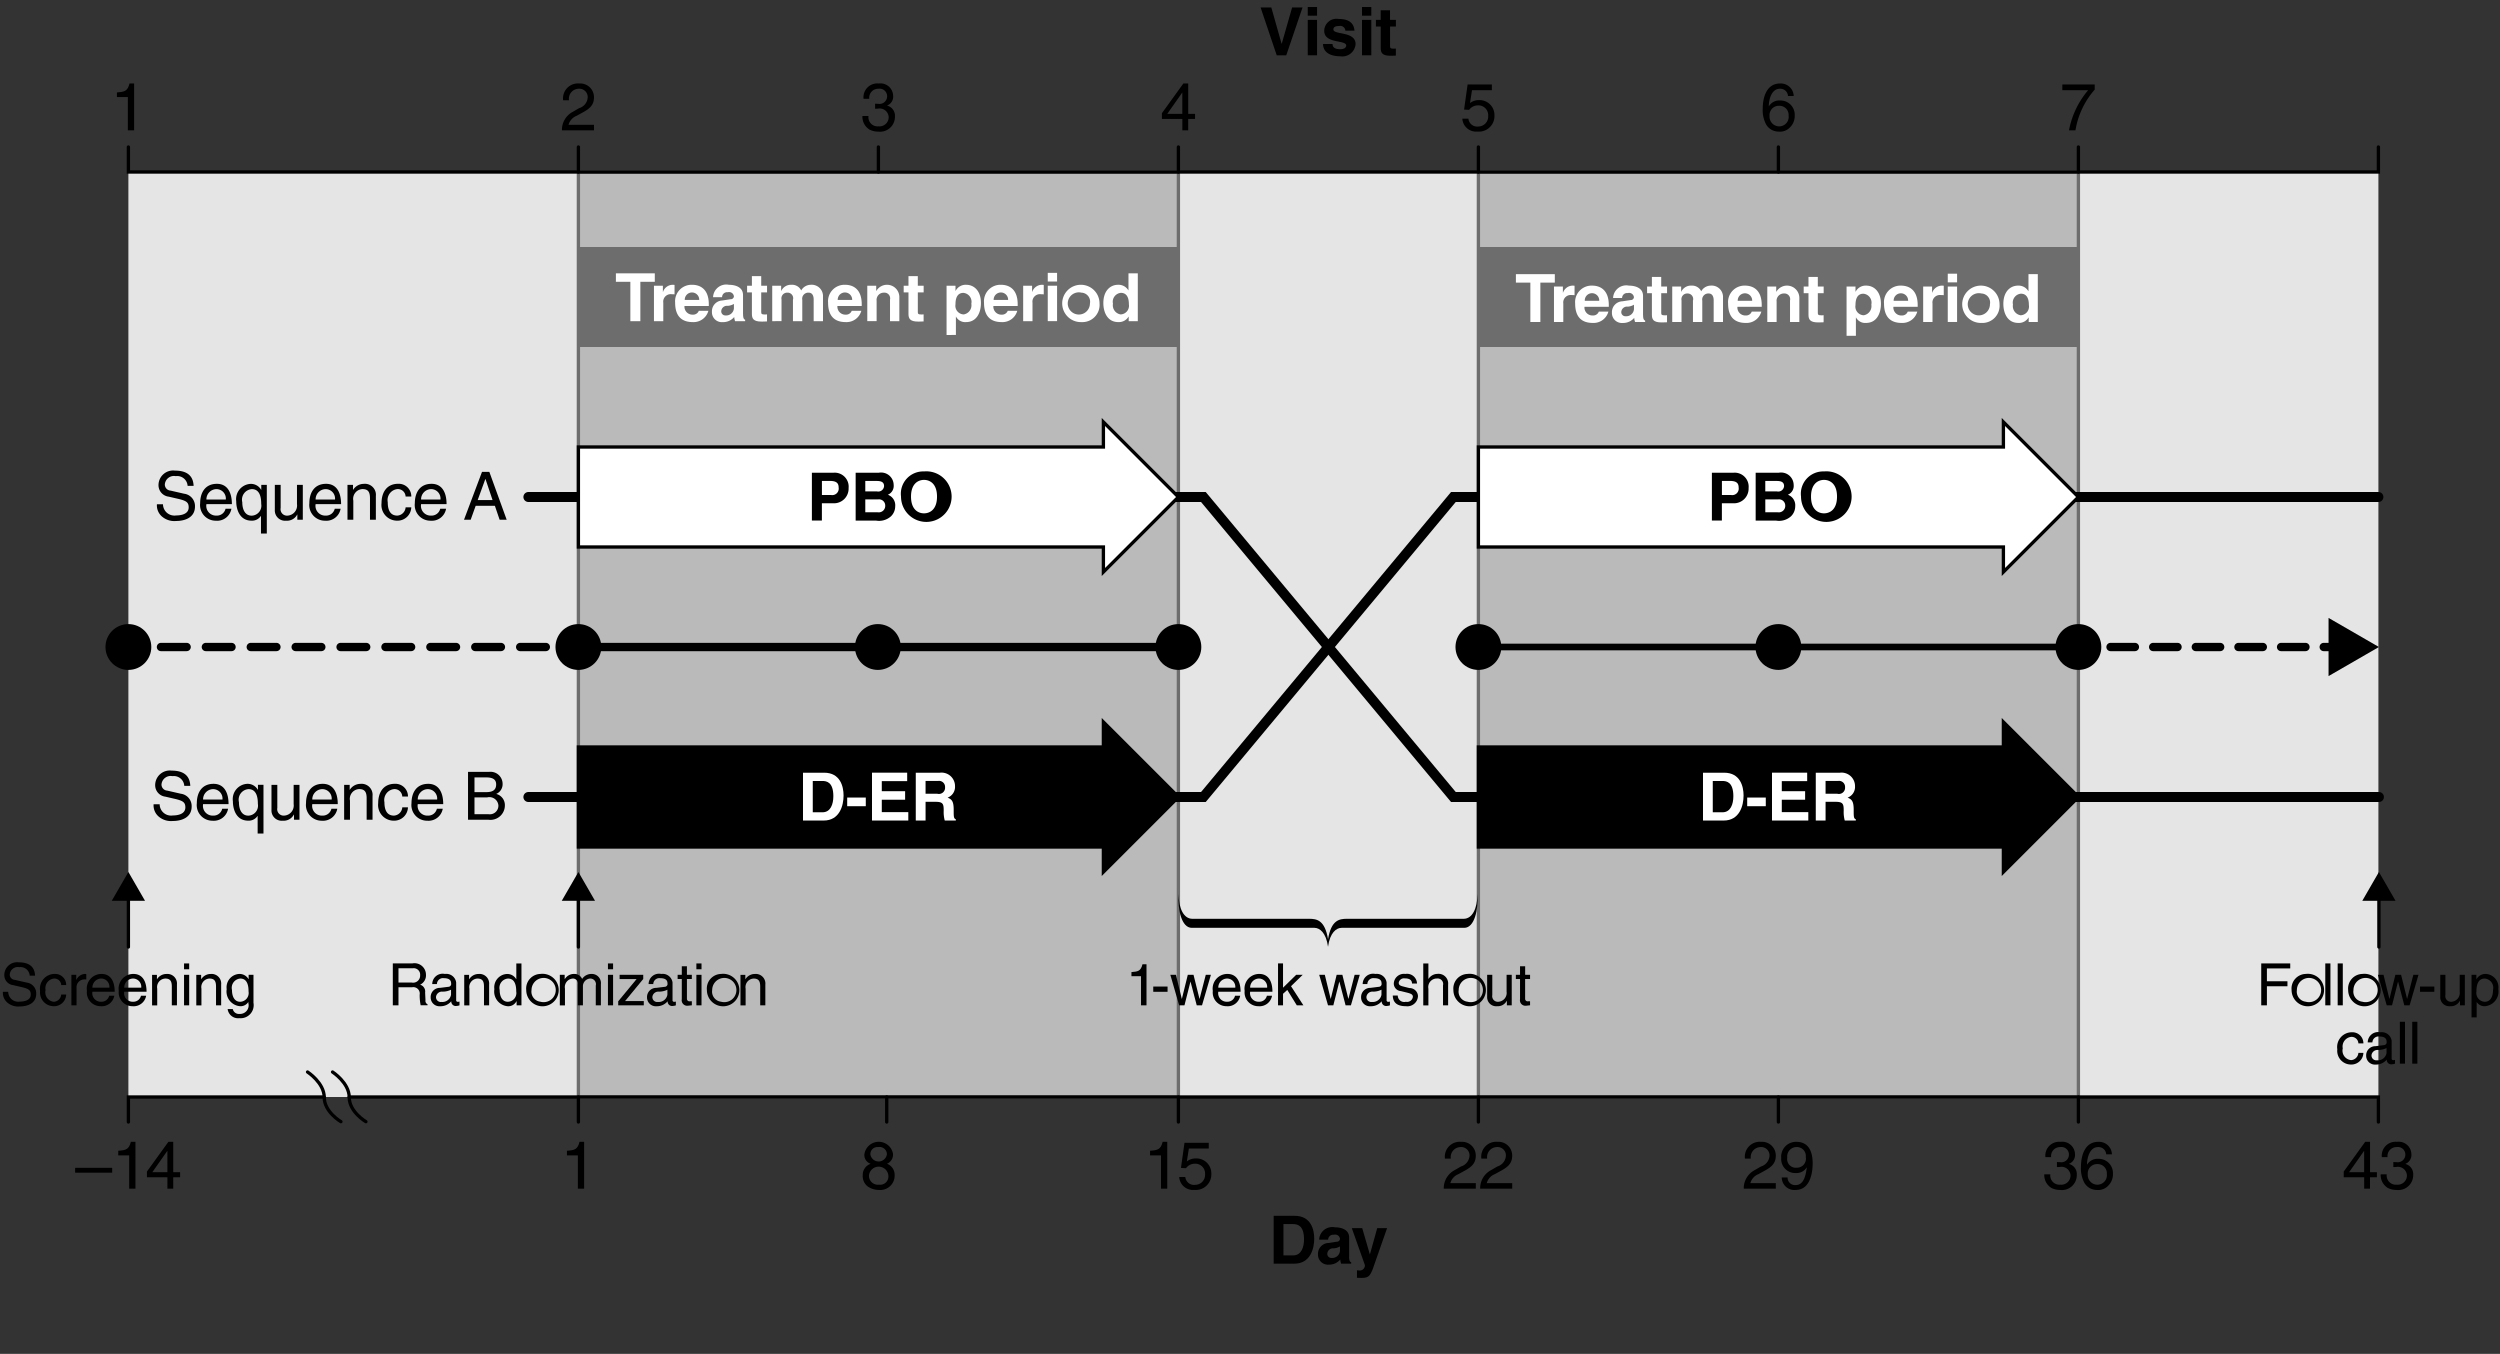 <svg id="Layer_1" data-name="Layer 1" xmlns="http://www.w3.org/2000/svg" viewBox="0 0 299.999 162.464">
  <rect x="0" y="0" width="299.999" height="162.464" fill="#333333" stroke="none"/>
  <defs>
    <style>
      .cls-1 {
        fill: #e5e5e5;
      }

      .cls-2 {
        fill: #bababa;
        stroke: #6d6d6d;
      }

      .cls-2, .cls-4, .cls-7, .cls-8 {
        stroke-width: 0.4px;
      }

      .cls-10, .cls-11, .cls-12, .cls-3, .cls-4, .cls-9 {
        fill: none;
      }

      .cls-10, .cls-11, .cls-12, .cls-13, .cls-3, .cls-4, .cls-7, .cls-8, .cls-9 {
        stroke: #000;
        stroke-miterlimit: 10;
      }

      .cls-10, .cls-11, .cls-12, .cls-3, .cls-4, .cls-7, .cls-8, .cls-9 {
        stroke-linecap: round;
      }

      .cls-3 {
        stroke-width: 1.2px;
      }

      .cls-5 {
        fill: #6d6d6d;
      }

      .cls-6, .cls-7 {
        fill: #fff;
      }

      .cls-10 {
        stroke-dasharray: 3.079 2.309;
      }

      .cls-11 {
        stroke-dasharray: 2.924 2.193;
      }

      .cls-12 {
        stroke-width: 0.8px;
      }
    </style>
  </defs>
  <title>ACO-S 6889 Figure-01</title>
  <rect class="cls-1" x="15.407" y="20.64" width="270" height="111"/>
  <rect class="cls-2" x="69.407" y="20.64" width="72" height="111"/>
  <rect class="cls-2" x="177.407" y="20.64" width="72" height="111"/>
  <polyline class="cls-3" points="63.407 59.64 144.407 59.64 174.407 95.64 285.469 95.64"/>
  <polyline class="cls-3" points="63.407 95.64 144.407 95.64 174.407 59.64 285.407 59.64"/>
  <polyline class="cls-4" points="15.407 17.64 15.407 20.64 285.407 20.64 285.407 17.64"/>
  <line class="cls-4" x1="69.407" y1="17.64" x2="69.407" y2="20.64"/>
  <line class="cls-4" x1="105.407" y1="17.64" x2="105.407" y2="20.64"/>
  <line class="cls-4" x1="141.407" y1="17.64" x2="141.407" y2="20.64"/>
  <line class="cls-4" x1="177.407" y1="17.64" x2="177.407" y2="20.64"/>
  <line class="cls-4" x1="213.407" y1="17.64" x2="213.407" y2="20.64"/>
  <g>
    <path d="M175.646,24.134h1.248l-1.951,5.741H173.8l-1.935-5.741h1.287l1.231,4.35H174.4Z" transform="translate(-20.593 -23.235)"/>
    <path d="M178.64,25.118h-1.119v-1.04h1.119v1.04Zm0,0.5v4.253h-1.119V25.622h1.119Z" transform="translate(-20.593 -23.235)"/>
    <path d="M182.039,26.917a0.616,0.616,0,0,0-.752-0.56c-0.607,0-.687.232-0.687,0.416,0,0.671,2.662.184,2.662,1.751a1.6,1.6,0,0,1-1.862,1.463c-0.968,0-2.016-.336-2.047-1.471H180.5c0,0.36.224,0.624,0.927,0.624,0.576,0,.712-0.28.712-0.439,0-.712-2.639-0.176-2.639-1.767a1.464,1.464,0,0,1,1.719-1.423c0.832,0,1.823.208,1.911,1.407h-1.095Z" transform="translate(-20.593 -23.235)"/>
    <path d="M185.151,25.118h-1.119v-1.04h1.119v1.04Zm0,0.5v4.253h-1.119V25.622h1.119Z" transform="translate(-20.593 -23.235)"/>
    <path d="M187.4,25.622h0.7v0.8h-0.7v2.311c0,0.248.008,0.344,0.464,0.344,0.071,0,.151-0.008.231-0.016v0.847c-0.176.008-.352,0.016-0.527,0.016h-0.145c-0.968,0-1.144-.368-1.144-0.919V26.421H185.7v-0.8h0.575V24.47h1.12v1.151Z" transform="translate(-20.593 -23.235)"/>
    <path d="M36.687,38.875H35.935v-3.99H34.624v-0.56c0.912-.064,1.287-0.152,1.511-1.072h0.552v5.621Z" transform="translate(-20.593 -23.235)"/>
    <path d="M88.168,35.269a1.793,1.793,0,0,1,1.943-2.015,1.646,1.646,0,0,1,1.759,1.679c0,1.007-.664,1.431-1.5,1.879l-0.584.32a1.615,1.615,0,0,0-.967,1.08H91.87v0.664H88.024a2.451,2.451,0,0,1,1.319-2.231l0.744-.432A1.433,1.433,0,0,0,91.119,34.9a1.006,1.006,0,0,0-1.111-1.016,1.2,1.2,0,0,0-1.136,1.383h-0.7Z" transform="translate(-20.593 -23.235)"/>
    <path d="M125.607,35.677c0.12,0.008.248,0.016,0.368,0.016a0.915,0.915,0,0,0,1.072-.919,0.9,0.9,0,0,0-1.04-.888,1.072,1.072,0,0,0-1.1,1.208h-0.687a1.655,1.655,0,0,1,1.815-1.839,1.525,1.525,0,0,1,1.735,1.479,1.132,1.132,0,0,1-.72,1.159v0.016a1.254,1.254,0,0,1,.936,1.311,1.788,1.788,0,0,1-2.023,1.807,2.214,2.214,0,0,1-1.04-.248,1.813,1.813,0,0,1-.839-1.623h0.728a1.094,1.094,0,0,0,1.2,1.239,1.107,1.107,0,0,0,1.223-1.087,1.083,1.083,0,0,0-1.311-1.032c-0.1,0-.216.008-0.32,0.008V35.677Z" transform="translate(-20.593 -23.235)"/>
    <path d="M163.175,37.508v1.367h-0.7V37.508h-2.454V36.82l2.574-3.566h0.584V36.9H164v0.608h-0.823Zm-2.511-.608h1.807V34.35h-0.016Z" transform="translate(-20.593 -23.235)"/>
    <path d="M196.992,35.6a1.717,1.717,0,0,1,1.087-.352,1.784,1.784,0,0,1,1.847,1.8,1.868,1.868,0,0,1-2.038,1.975,1.653,1.653,0,0,1-1.815-1.551H196.8a1.055,1.055,0,0,0,1.191.944,1.2,1.2,0,0,0,1.184-1.288,1.174,1.174,0,0,0-1.247-1.247,1.3,1.3,0,0,0-1.04.536l-0.607-.032,0.424-3.014h2.91v0.688h-2.383Z" transform="translate(-20.593 -23.235)"/>
    <path d="M235.15,34.75a0.916,0.916,0,0,0-.967-0.864c-1.1,0-1.336,1.487-1.336,2.079l0.017,0.016a1.446,1.446,0,0,1,1.335-.687,1.708,1.708,0,0,1,1.759,1.783,1.9,1.9,0,0,1-.535,1.407,1.652,1.652,0,0,1-1.424.543,1.729,1.729,0,0,1-1.447-.815,3.631,3.631,0,0,1-.432-1.951c0-1.231.4-3.006,2.079-3.006a1.549,1.549,0,0,1,1.639,1.5H235.15ZM234.127,38.4a1.14,1.14,0,0,0,1.1-1.287,1.1,1.1,0,0,0-1.136-1.183,1.114,1.114,0,0,0-1.151,1.223A1.163,1.163,0,0,0,234.127,38.4Z" transform="translate(-20.593 -23.235)"/>
    <path d="M268.072,33.374h3.886V33.99a9.774,9.774,0,0,0-2.311,4.885h-0.775a10.415,10.415,0,0,1,2.294-4.813h-3.094V33.374Z" transform="translate(-20.593 -23.235)"/>
  </g>
  <polyline class="cls-4" points="41.907 131.64 285.407 131.64 285.407 134.64"/>
  <polyline class="cls-4" points="15.407 134.64 15.407 131.64 38.907 131.64"/>
  <g>
    <path d="M34.053,163.956H29.608v-0.583h4.445v0.583Z" transform="translate(-20.593 -23.235)"/>
    <path d="M36.847,165.875H36.095v-3.99H34.784v-0.56c0.912-.064,1.287-0.152,1.511-1.072h0.552v5.621Z" transform="translate(-20.593 -23.235)"/>
    <path d="M41.382,164.508v1.367h-0.7v-1.367H38.224V163.82l2.575-3.566h0.583V163.9h0.824v0.608H41.382Zm-2.51-.608h1.807v-2.55H40.663Z" transform="translate(-20.593 -23.235)"/>
    <path d="M90.688,165.875H89.936v-3.99H88.625v-0.56c0.912-.064,1.287-0.152,1.511-1.072h0.552v5.621Z" transform="translate(-20.593 -23.235)"/>
    <path d="M127.031,162.885a1.419,1.419,0,0,1,.919,1.367,1.725,1.725,0,0,1-1.9,1.775,2.307,2.307,0,0,1-1.352-.432,1.574,1.574,0,0,1-.576-1.335,1.386,1.386,0,0,1,.952-1.367,1.114,1.114,0,0,1-.76-1.1,1.737,1.737,0,0,1,3.438-.1A1.183,1.183,0,0,1,127.031,162.885Zm-2.159,1.391a1.069,1.069,0,0,0,1.2,1.119,0.987,0.987,0,0,0,1.127-1.063A1.168,1.168,0,0,0,124.872,164.276Zm2.151-2.551a0.884,0.884,0,0,0-1.047-.839,0.839,0.839,0,0,0-.936.879A1,1,0,0,0,127.022,161.725Z" transform="translate(-20.593 -23.235)"/>
    <path d="M160.663,165.875h-0.751v-3.99H158.6v-0.56c0.911-.064,1.287-0.152,1.511-1.072h0.552v5.621Z" transform="translate(-20.593 -23.235)"/>
    <path d="M163.017,162.6a1.717,1.717,0,0,1,1.087-.352,1.784,1.784,0,0,1,1.847,1.8,1.868,1.868,0,0,1-2.038,1.975,1.653,1.653,0,0,1-1.815-1.551h0.728a1.055,1.055,0,0,0,1.191.944,1.2,1.2,0,0,0,1.184-1.288,1.174,1.174,0,0,0-1.248-1.247,1.3,1.3,0,0,0-1.039.536l-0.607-.032,0.424-3.014h2.91v0.688h-2.383Z" transform="translate(-20.593 -23.235)"/>
    <path d="M193.984,162.269a1.793,1.793,0,0,1,1.943-2.015,1.645,1.645,0,0,1,1.759,1.679c0,1.007-.663,1.431-1.5,1.879l-0.584.32a1.618,1.618,0,0,0-.968,1.08h3.055v0.664h-3.846a2.451,2.451,0,0,1,1.319-2.231l0.743-.432a1.433,1.433,0,0,0,1.031-1.311,1,1,0,0,0-1.111-1.016,1.2,1.2,0,0,0-1.135,1.383h-0.7Z" transform="translate(-20.593 -23.235)"/>
    <path d="M198.353,162.269a1.793,1.793,0,0,1,1.943-2.015,1.645,1.645,0,0,1,1.759,1.679c0,1.007-.664,1.431-1.5,1.879l-0.584.32a1.618,1.618,0,0,0-.968,1.08h3.055v0.664h-3.846a2.451,2.451,0,0,1,1.319-2.231l0.743-.432A1.433,1.433,0,0,0,201.3,161.9a1,1,0,0,0-1.111-1.016,1.2,1.2,0,0,0-1.135,1.383h-0.7Z" transform="translate(-20.593 -23.235)"/>
    <path d="M229.985,162.269a1.793,1.793,0,0,1,1.943-2.015,1.645,1.645,0,0,1,1.759,1.679c0,1.007-.664,1.431-1.5,1.879l-0.584.32a1.618,1.618,0,0,0-.968,1.08h3.055v0.664h-3.846a2.451,2.451,0,0,1,1.319-2.231l0.743-.432a1.433,1.433,0,0,0,1.031-1.311,1,1,0,0,0-1.111-1.016,1.2,1.2,0,0,0-1.135,1.383h-0.7Z" transform="translate(-20.593 -23.235)"/>
    <path d="M234.338,162.181a1.781,1.781,0,0,1,1.807-1.927c1.791,0,1.967,1.7,1.967,2.607,0,0.6-.1,3.166-2.038,3.166a1.513,1.513,0,0,1-1.672-1.5h0.7a0.894,0.894,0,0,0,.951.919c0.768,0,1.176-.648,1.352-2.1l-0.016-.016A1.43,1.43,0,0,1,236.1,164,1.687,1.687,0,0,1,234.338,162.181Zm2.95-.1a1.078,1.078,0,0,0-1.136-1.2,1.12,1.12,0,0,0-1.087,1.263,1.037,1.037,0,0,0,1.144,1.215A1.077,1.077,0,0,0,237.288,162.085Z" transform="translate(-20.593 -23.235)"/>
    <path d="M267.425,162.677c0.12,0.008.248,0.016,0.368,0.016a0.915,0.915,0,0,0,1.071-.919,0.9,0.9,0,0,0-1.04-.888,1.071,1.071,0,0,0-1.095,1.208h-0.687a1.655,1.655,0,0,1,1.814-1.839,1.525,1.525,0,0,1,1.735,1.479,1.132,1.132,0,0,1-.72,1.159v0.016a1.254,1.254,0,0,1,.936,1.311,1.788,1.788,0,0,1-2.023,1.807,2.214,2.214,0,0,1-1.039-.248,1.813,1.813,0,0,1-.84-1.623h0.728a1.1,1.1,0,0,0,1.2,1.239,1.107,1.107,0,0,0,1.223-1.087,1.083,1.083,0,0,0-1.312-1.032c-0.1,0-.216.008-0.319,0.008v-0.608Z" transform="translate(-20.593 -23.235)"/>
    <path d="M273.336,161.75a0.916,0.916,0,0,0-.967-0.864c-1.1,0-1.336,1.487-1.336,2.079l0.017,0.016a1.446,1.446,0,0,1,1.335-.687,1.708,1.708,0,0,1,1.759,1.783,1.9,1.9,0,0,1-.535,1.407,1.652,1.652,0,0,1-1.424.543,1.729,1.729,0,0,1-1.447-.815,3.631,3.631,0,0,1-.432-1.951c0-1.231.4-3.006,2.079-3.006a1.549,1.549,0,0,1,1.639,1.5h-0.687Zm-1.023,3.646a1.14,1.14,0,0,0,1.1-1.287,1.1,1.1,0,0,0-1.136-1.183,1.114,1.114,0,0,0-1.151,1.223A1.163,1.163,0,0,0,272.313,165.4Z" transform="translate(-20.593 -23.235)"/>
    <path d="M304.993,164.508v1.367h-0.7v-1.367h-2.454V163.82l2.574-3.566h0.584V163.9h0.823v0.608h-0.823Zm-2.511-.608h1.807v-2.55h-0.016Z" transform="translate(-20.593 -23.235)"/>
    <path d="M307.794,162.677c0.12,0.008.248,0.016,0.368,0.016a0.915,0.915,0,0,0,1.071-.919,0.9,0.9,0,0,0-1.04-.888,1.071,1.071,0,0,0-1.095,1.208h-0.687a1.655,1.655,0,0,1,1.814-1.839,1.525,1.525,0,0,1,1.735,1.479,1.132,1.132,0,0,1-.72,1.159v0.016a1.254,1.254,0,0,1,.936,1.311,1.788,1.788,0,0,1-2.023,1.807,2.214,2.214,0,0,1-1.039-.248,1.813,1.813,0,0,1-.84-1.623H307a1.1,1.1,0,0,0,1.2,1.239,1.107,1.107,0,0,0,1.223-1.087,1.083,1.083,0,0,0-1.312-1.032c-0.1,0-.216.008-0.319,0.008v-0.608Z" transform="translate(-20.593 -23.235)"/>
    <path d="M173.432,169.134h2.535c1.935,0,2.334,1.647,2.334,2.734,0,1.231-.487,3.006-2.382,3.006h-2.487v-5.741Zm1.176,4.749h1.167c0.976,0,1.3-.983,1.3-1.927,0-1.695-.808-1.831-1.319-1.831h-1.151v3.758Z" transform="translate(-20.593 -23.235)"/>
    <path d="M182.486,174.043c0,0.5.112,0.616,0.248,0.664v0.168h-1.207a1.866,1.866,0,0,1-.1-0.5,1.729,1.729,0,0,1-1.375.616,1.194,1.194,0,0,1-1.3-1.239,1.3,1.3,0,0,1,1.24-1.359l1.007-.152a0.371,0.371,0,0,0,.392-0.335,0.578,0.578,0,0,0-.735-0.5,0.6,0.6,0,0,0-.687.592h-1.079a1.584,1.584,0,0,1,1.9-1.487c0.6,0,1.7.184,1.7,1.231v2.3Zm-1.1-1.239a1.635,1.635,0,0,1-.76.232,0.684,0.684,0,0,0-.759.64,0.488,0.488,0,0,0,.52.512,0.926,0.926,0,0,0,1-.84V172.8Z" transform="translate(-20.593 -23.235)"/>
    <path d="M185.574,174.8c-0.528,1.575-.672,1.783-1.647,1.783-0.151,0-.344-0.008-0.5-0.016v-0.9a1.286,1.286,0,0,0,.216.016,0.611,0.611,0,0,0,.736-0.64l-1.567-4.429h1.247l0.912,3.134h0.016l0.871-3.134h1.184Z" transform="translate(-20.593 -23.235)"/>
  </g>
  <line class="cls-4" x1="249.407" y1="17.64" x2="249.407" y2="20.64"/>
  <line class="cls-4" x1="69.407" y1="131.64" x2="69.407" y2="134.64"/>
  <line class="cls-4" x1="106.407" y1="131.64" x2="106.407" y2="134.64"/>
  <line class="cls-4" x1="141.407" y1="131.64" x2="141.407" y2="134.64"/>
  <line class="cls-4" x1="177.407" y1="131.64" x2="177.407" y2="134.64"/>
  <line class="cls-4" x1="213.407" y1="131.64" x2="213.407" y2="134.64"/>
  <line class="cls-4" x1="249.407" y1="131.64" x2="249.407" y2="134.64"/>
  <rect class="cls-5" x="69.407" y="29.64" width="72" height="12"/>
  <g>
    <path class="cls-6" d="M97.435,61.775h-1.2V57.049H94.5V56.034h4.669v1.015H97.435v4.726Z" transform="translate(-20.593 -23.235)"/>
    <path class="cls-6" d="M99.068,57.521h1.071v0.736h0.016a1.245,1.245,0,0,1,1.167-.848,2.005,2.005,0,0,1,.216.016v1.135a2.076,2.076,0,0,0-.32-0.016,0.9,0.9,0,0,0-1.031,1.016v2.215h-1.12V57.521Z" transform="translate(-20.593 -23.235)"/>
    <path class="cls-6" d="M105.6,60.528a1.842,1.842,0,0,1-1.871,1.359c-1.2,0-2.119-.576-2.119-2.327a1.976,1.976,0,0,1,2.039-2.151c0.84,0,2,.4,2,2.343v0.2h-2.918a0.955,0.955,0,0,0,1,1.04,0.719,0.719,0,0,0,.72-0.463H105.6Zm-1.1-1.3a0.868,0.868,0,1,0-1.735,0H104.5Z" transform="translate(-20.593 -23.235)"/>
    <path class="cls-6" d="M109.762,60.943c0,0.5.112,0.616,0.248,0.664v0.168H108.8a1.867,1.867,0,0,1-.1-0.5,1.73,1.73,0,0,1-1.375.616,1.194,1.194,0,0,1-1.3-1.239,1.3,1.3,0,0,1,1.239-1.359l1.007-.152a0.371,0.371,0,0,0,.392-0.336,0.579,0.579,0,0,0-.736-0.5,0.6,0.6,0,0,0-.687.592h-1.08a1.584,1.584,0,0,1,1.9-1.487c0.6,0,1.695.184,1.695,1.231v2.3Zm-1.1-1.239a1.64,1.64,0,0,1-.76.232,0.684,0.684,0,0,0-.76.64,0.489,0.489,0,0,0,.52.512,0.926,0.926,0,0,0,1-.84V59.7Z" transform="translate(-20.593 -23.235)"/>
    <path class="cls-6" d="M111.939,57.521h0.7v0.8h-0.7v2.311c0,0.248.008,0.344,0.464,0.344,0.072,0,.152-0.008.232-0.016v0.848c-0.176.008-.352,0.016-0.528,0.016h-0.144c-0.967,0-1.143-.368-1.143-0.919V58.321h-0.576v-0.8h0.576V56.37h1.119v1.151Z" transform="translate(-20.593 -23.235)"/>
    <path class="cls-6" d="M119.353,61.775h-1.12V59.192c0-.632-0.28-0.839-0.607-0.839a0.733,0.733,0,0,0-.76.871v2.551h-1.119V59.216a0.669,0.669,0,0,0-.672-0.863,0.689,0.689,0,0,0-.7.831v2.591H113.26V57.521h1.071v0.624h0.016a1.265,1.265,0,0,1,1.208-.736,1.215,1.215,0,0,1,1.183.68,1.327,1.327,0,0,1,1.135-.68,1.358,1.358,0,0,1,1.479,1.423v2.942Z" transform="translate(-20.593 -23.235)"/>
    <path class="cls-6" d="M123.954,60.528a1.842,1.842,0,0,1-1.871,1.359c-1.2,0-2.119-.576-2.119-2.327A1.976,1.976,0,0,1,122,57.409c0.84,0,2,.4,2,2.343v0.2h-2.918a0.955,0.955,0,0,0,1,1.04,0.719,0.719,0,0,0,.72-0.463h1.151Zm-1.1-1.3a0.868,0.868,0,1,0-1.735,0h1.735Z" transform="translate(-20.593 -23.235)"/>
    <path class="cls-6" d="M128.514,61.775h-1.12V59.192a0.686,0.686,0,0,0-.728-0.839,0.871,0.871,0,0,0-.879.983v2.438h-1.12V57.521h1.072v0.624h0.016a1.48,1.48,0,0,1,2.759.688v2.942Z" transform="translate(-20.593 -23.235)"/>
    <path class="cls-6" d="M130.731,57.521h0.7v0.8h-0.7v2.311c0,0.248.008,0.344,0.464,0.344,0.071,0,.151-0.008.231-0.016v0.848c-0.176.008-.352,0.016-0.527,0.016h-0.145c-0.968,0-1.144-.368-1.144-0.919V58.321h-0.575v-0.8h0.575V56.37h1.12v1.151Z" transform="translate(-20.593 -23.235)"/>
    <path class="cls-6" d="M135.251,58.137h0.016a1.353,1.353,0,0,1,1.271-.728c0.936,0,1.767.72,1.767,2.191,0,1.167-.527,2.287-1.791,2.287a1.243,1.243,0,0,1-1.2-.656H135.3v2.2H134.18V57.521h1.071v0.616Zm0.983,2.831a1.114,1.114,0,0,0,.919-1.287,1.074,1.074,0,0,0-.951-1.3c-0.768,0-.951.688-0.951,1.367A1.042,1.042,0,0,0,136.234,60.967Z" transform="translate(-20.593 -23.235)"/>
    <path class="cls-6" d="M142.666,60.528a1.842,1.842,0,0,1-1.871,1.359c-1.2,0-2.119-.576-2.119-2.327a1.976,1.976,0,0,1,2.039-2.151c0.84,0,2,.4,2,2.343v0.2H139.8a0.954,0.954,0,0,0,1,1.04,0.719,0.719,0,0,0,.72-0.463h1.151Zm-1.1-1.3a0.868,0.868,0,1,0-1.735,0h1.735Z" transform="translate(-20.593 -23.235)"/>
    <path class="cls-6" d="M143.372,57.521h1.071v0.736h0.016a1.246,1.246,0,0,1,1.168-.848,2.005,2.005,0,0,1,.216.016v1.135a2.076,2.076,0,0,0-.32-0.016,0.9,0.9,0,0,0-1.031,1.016v2.215h-1.119V57.521Z" transform="translate(-20.593 -23.235)"/>
    <path class="cls-6" d="M147.442,57.018h-1.119v-1.04h1.119v1.04Zm0,0.5v4.254h-1.119V57.521h1.119Z" transform="translate(-20.593 -23.235)"/>
    <path class="cls-6" d="M150.362,61.887a2.24,2.24,0,1,1,2.175-2.239A2.067,2.067,0,0,1,150.362,61.887Zm0-3.534a1.331,1.331,0,1,0,1.023,1.295A1.084,1.084,0,0,0,150.362,58.353Z" transform="translate(-20.593 -23.235)"/>
    <path class="cls-6" d="M157.129,61.775h-1.095V61.239h-0.017a1.351,1.351,0,0,1-1.231.647c-1.263,0-1.791-1.119-1.791-2.287,0-1.471.832-2.191,1.768-2.191a1.366,1.366,0,0,1,1.231.664h0.016V56.034h1.119v5.741Zm-2.062-.808a1.047,1.047,0,0,0,.991-1.223c0-.68-0.191-1.367-0.959-1.367a1.074,1.074,0,0,0-.952,1.3A1.115,1.115,0,0,0,155.066,60.967Z" transform="translate(-20.593 -23.235)"/>
  </g>
  <rect class="cls-5" x="177.407" y="29.64" width="72" height="12"/>
  <g>
    <path class="cls-6" d="M205.435,61.875h-1.2V57.149H202.5V56.134h4.67v1.015h-1.735v4.726Z" transform="translate(-20.593 -23.235)"/>
    <path class="cls-6" d="M207.068,57.621h1.07v0.736h0.017a1.244,1.244,0,0,1,1.167-.848,2.023,2.023,0,0,1,.217.016v1.135a2.089,2.089,0,0,0-.32-0.016,0.9,0.9,0,0,0-1.031,1.016v2.215h-1.119V57.621Z" transform="translate(-20.593 -23.235)"/>
    <path class="cls-6" d="M213.6,60.628a1.841,1.841,0,0,1-1.871,1.359c-1.2,0-2.118-.576-2.118-2.327a1.976,1.976,0,0,1,2.038-2.151c0.84,0,2,.4,2,2.343v0.2h-2.919a0.955,0.955,0,0,0,1,1.04,0.72,0.72,0,0,0,.721-0.463h1.15Zm-1.1-1.3a0.868,0.868,0,1,0-1.734,0H212.5Z" transform="translate(-20.593 -23.235)"/>
    <path class="cls-6" d="M217.762,61.043c0,0.5.112,0.616,0.248,0.664v0.168H216.8a1.83,1.83,0,0,1-.1-0.5,1.731,1.731,0,0,1-1.375.616,1.194,1.194,0,0,1-1.3-1.239,1.3,1.3,0,0,1,1.239-1.359l1.008-.152a0.371,0.371,0,0,0,.392-0.336,0.578,0.578,0,0,0-.735-0.5,0.6,0.6,0,0,0-.687.592h-1.08a1.584,1.584,0,0,1,1.9-1.487c0.6,0,1.694.184,1.694,1.231v2.3ZM216.667,59.8a1.64,1.64,0,0,1-.76.232,0.684,0.684,0,0,0-.76.64,0.489,0.489,0,0,0,.521.512,0.926,0.926,0,0,0,1-.84V59.8Z" transform="translate(-20.593 -23.235)"/>
    <path class="cls-6" d="M219.939,57.621h0.7v0.8h-0.7v2.311c0,0.248.008,0.344,0.463,0.344,0.072,0,.152-0.008.232-0.016v0.848c-0.176.008-.352,0.016-0.527,0.016h-0.145c-0.967,0-1.143-.368-1.143-0.919V58.421h-0.576v-0.8h0.576V56.47h1.119v1.151Z" transform="translate(-20.593 -23.235)"/>
    <path class="cls-6" d="M227.353,61.875h-1.12V59.292c0-.632-0.279-0.839-0.607-0.839a0.733,0.733,0,0,0-.76.871v2.551h-1.119V59.316a0.669,0.669,0,0,0-.672-0.863,0.689,0.689,0,0,0-.7.831v2.591H221.26V57.621h1.071v0.624h0.017a1.264,1.264,0,0,1,1.207-.736,1.217,1.217,0,0,1,1.184.68,1.325,1.325,0,0,1,1.135-.68,1.357,1.357,0,0,1,1.479,1.423v2.942Z" transform="translate(-20.593 -23.235)"/>
    <path class="cls-6" d="M231.954,60.628a1.842,1.842,0,0,1-1.871,1.359c-1.2,0-2.118-.576-2.118-2.327A1.976,1.976,0,0,1,230,57.509c0.84,0,2,.4,2,2.343v0.2h-2.918a0.954,0.954,0,0,0,1,1.04,0.719,0.719,0,0,0,.72-0.463h1.151Zm-1.1-1.3a0.868,0.868,0,1,0-1.735,0h1.735Z" transform="translate(-20.593 -23.235)"/>
    <path class="cls-6" d="M236.514,61.875h-1.119V59.292a0.686,0.686,0,0,0-.729-0.839,0.871,0.871,0,0,0-.879.983v2.438h-1.119V57.621h1.071v0.624h0.016a1.48,1.48,0,0,1,2.759.688v2.942Z" transform="translate(-20.593 -23.235)"/>
    <path class="cls-6" d="M238.731,57.621h0.7v0.8h-0.7v2.311c0,0.248.008,0.344,0.464,0.344,0.071,0,.151-0.008.231-0.016v0.848c-0.176.008-.352,0.016-0.527,0.016h-0.145c-0.968,0-1.144-.368-1.144-0.919V58.421h-0.575v-0.8h0.575V56.47h1.12v1.151Z" transform="translate(-20.593 -23.235)"/>
    <path class="cls-6" d="M243.251,58.237h0.016a1.353,1.353,0,0,1,1.271-.728c0.936,0,1.767.72,1.767,2.191,0,1.167-.527,2.287-1.791,2.287a1.243,1.243,0,0,1-1.2-.656H243.3v2.2H242.18V57.621h1.071v0.616Zm0.983,2.831a1.114,1.114,0,0,0,.919-1.287,1.074,1.074,0,0,0-.951-1.3c-0.768,0-.951.688-0.951,1.367A1.042,1.042,0,0,0,244.234,61.067Z" transform="translate(-20.593 -23.235)"/>
    <path class="cls-6" d="M250.666,60.628a1.842,1.842,0,0,1-1.871,1.359c-1.2,0-2.119-.576-2.119-2.327a1.976,1.976,0,0,1,2.039-2.151c0.84,0,2,.4,2,2.343v0.2H247.8a0.954,0.954,0,0,0,1,1.04,0.719,0.719,0,0,0,.72-0.463h1.151Zm-1.1-1.3a0.868,0.868,0,1,0-1.735,0h1.735Z" transform="translate(-20.593 -23.235)"/>
    <path class="cls-6" d="M251.372,57.621h1.071v0.736h0.016a1.246,1.246,0,0,1,1.168-.848,2.005,2.005,0,0,1,.216.016v1.135a2.076,2.076,0,0,0-.32-0.016,0.9,0.9,0,0,0-1.031,1.016v2.215h-1.119V57.621Z" transform="translate(-20.593 -23.235)"/>
    <path class="cls-6" d="M255.442,57.118h-1.119v-1.04h1.119v1.04Zm0,0.5v4.254h-1.119V57.621h1.119Z" transform="translate(-20.593 -23.235)"/>
    <path class="cls-6" d="M258.362,61.987a2.24,2.24,0,1,1,2.175-2.239A2.067,2.067,0,0,1,258.362,61.987Zm0-3.534a1.331,1.331,0,1,0,1.023,1.295A1.084,1.084,0,0,0,258.362,58.453Z" transform="translate(-20.593 -23.235)"/>
    <path class="cls-6" d="M265.129,61.875h-1.095V61.339h-0.017a1.351,1.351,0,0,1-1.231.647c-1.263,0-1.791-1.119-1.791-2.287,0-1.471.832-2.191,1.768-2.191a1.366,1.366,0,0,1,1.231.664h0.016V56.134h1.119v5.741Zm-2.062-.808a1.047,1.047,0,0,0,.991-1.223c0-.68-0.191-1.367-0.959-1.367a1.074,1.074,0,0,0-.952,1.3A1.115,1.115,0,0,0,263.066,61.067Z" transform="translate(-20.593 -23.235)"/>
  </g>
  <polygon class="cls-7" points="69.407 53.64 132.407 53.64 132.407 50.64 141.407 59.64 132.407 68.64 132.407 65.64 69.407 65.64 69.407 53.64"/>
  <g>
    <path d="M119.219,85.7h-1.2V79.959h2.623a1.678,1.678,0,0,1,1.783,1.839,1.759,1.759,0,0,1-1.831,1.831h-1.375V85.7Zm1.111-3.062a0.781,0.781,0,0,0,.9-0.9c0-.56-0.312-0.792-1.056-0.792h-0.951v1.687h1.111Z" transform="translate(-20.593 -23.235)"/>
    <path d="M123.275,79.959h2.791a1.509,1.509,0,0,1,1.767,1.471,1.148,1.148,0,0,1-.7,1.175A1.339,1.339,0,0,1,128.017,84a1.668,1.668,0,0,1-.5,1.184,2.134,2.134,0,0,1-1.815.52h-2.431V79.959Zm1.151,2.247h1.407a0.7,0.7,0,0,0,.848-0.64c0-.472-0.336-0.616-0.879-0.616h-1.375v1.255Zm0,2.5H125.9a0.781,0.781,0,0,0,.919-0.84,0.742,0.742,0,0,0-.864-0.7h-1.527v1.535Z" transform="translate(-20.593 -23.235)"/>
    <path d="M131.474,79.807a3.035,3.035,0,1,1-2.758,3.022A2.679,2.679,0,0,1,131.474,79.807Zm0,5.029c0.648,0,1.56-.4,1.56-2.007s-0.911-2.007-1.56-2.007-1.559.4-1.559,2.007S130.826,84.836,131.474,84.836Z" transform="translate(-20.593 -23.235)"/>
  </g>
  <polygon class="cls-8" points="69.407 89.64 132.407 89.64 132.407 86.64 141.407 95.64 132.407 104.64 132.407 101.64 69.407 101.64 69.407 89.64"/>
  <g>
    <path class="cls-6" d="M116.952,115.959h2.534c1.935,0,2.335,1.647,2.335,2.734,0,1.231-.488,3.006-2.383,3.006h-2.486v-5.741Zm1.175,4.75h1.167c0.976,0,1.3-.984,1.3-1.927,0-1.695-.807-1.831-1.319-1.831h-1.151v3.758Z" transform="translate(-20.593 -23.235)"/>
    <path class="cls-6" d="M124.487,119.98h-2.231v-1.039h2.231v1.039Z" transform="translate(-20.593 -23.235)"/>
    <path class="cls-6" d="M129.453,116.974h-3.046v1.208h2.8V119.2h-2.8v1.487h3.182V121.7h-4.357v-5.741h4.222v1.015Z" transform="translate(-20.593 -23.235)"/>
    <path class="cls-6" d="M130.487,115.959h2.9a1.617,1.617,0,0,1,1.808,1.623,1.372,1.372,0,0,1-.888,1.367c0.472,0.208.728,0.384,0.728,1.455,0,0.84,0,1.047.256,1.144V121.7h-1.327a3.823,3.823,0,0,1-.128-1.159c0-.784-0.048-1.087-0.936-1.087h-1.239V121.7h-1.176v-5.741Zm2.583,2.526A0.743,0.743,0,0,0,134,117.7a0.722,0.722,0,0,0-.84-0.751h-1.5v1.535h1.407Z" transform="translate(-20.593 -23.235)"/>
  </g>
  <polygon class="cls-8" points="177.407 89.64 240.407 89.64 240.407 86.64 249.407 95.64 240.407 104.64 240.407 101.64 177.407 101.64 177.407 89.64"/>
  <g>
    <path class="cls-6" d="M224.952,115.959h2.534c1.936,0,2.335,1.647,2.335,2.734,0,1.231-.487,3.006-2.383,3.006h-2.486v-5.741Zm1.175,4.75h1.168c0.975,0,1.3-.984,1.3-1.927,0-1.695-.807-1.831-1.318-1.831h-1.152v3.758Z" transform="translate(-20.593 -23.235)"/>
    <path class="cls-6" d="M232.486,119.98h-2.23v-1.039h2.23v1.039Z" transform="translate(-20.593 -23.235)"/>
    <path class="cls-6" d="M237.453,116.974h-3.046v1.208h2.8V119.2h-2.8v1.487h3.182V121.7h-4.357v-5.741h4.222v1.015Z" transform="translate(-20.593 -23.235)"/>
    <path class="cls-6" d="M238.487,115.959h2.9a1.617,1.617,0,0,1,1.808,1.623,1.372,1.372,0,0,1-.888,1.367c0.472,0.208.728,0.384,0.728,1.455,0,0.84,0,1.047.256,1.144V121.7h-1.327a3.823,3.823,0,0,1-.128-1.159c0-.784-0.048-1.087-0.936-1.087h-1.239V121.7h-1.176v-5.741Zm2.583,2.526A0.743,0.743,0,0,0,242,117.7a0.722,0.722,0,0,0-.84-0.751h-1.5v1.535h1.407Z" transform="translate(-20.593 -23.235)"/>
  </g>
  <polygon class="cls-7" points="177.407 53.64 240.407 53.64 240.407 50.64 249.407 59.64 240.407 68.64 240.407 65.64 177.407 65.64 177.407 53.64"/>
  <g>
    <path d="M227.219,85.7h-1.2V79.959h2.623a1.679,1.679,0,0,1,1.783,1.839,1.76,1.76,0,0,1-1.832,1.831h-1.375V85.7Zm1.111-3.062a0.781,0.781,0,0,0,.9-0.9c0-.56-0.312-0.792-1.057-0.792h-0.951v1.687h1.111Z" transform="translate(-20.593 -23.235)"/>
    <path d="M231.275,79.959h2.791a1.509,1.509,0,0,1,1.767,1.471,1.147,1.147,0,0,1-.7,1.175A1.339,1.339,0,0,1,236.018,84a1.669,1.669,0,0,1-.5,1.184,2.134,2.134,0,0,1-1.815.52h-2.431V79.959Zm1.151,2.247h1.407a0.7,0.7,0,0,0,.848-0.64c0-.472-0.336-0.616-0.879-0.616h-1.376v1.255Zm0,2.5H233.9a0.781,0.781,0,0,0,.92-0.84,0.743,0.743,0,0,0-.864-0.7h-1.527v1.535Z" transform="translate(-20.593 -23.235)"/>
    <path d="M239.474,79.807a3.035,3.035,0,1,1-2.758,3.022A2.679,2.679,0,0,1,239.474,79.807Zm0,5.029c0.648,0,1.56-.4,1.56-2.007s-0.911-2.007-1.56-2.007-1.559.4-1.559,2.007S238.826,84.836,239.474,84.836Z" transform="translate(-20.593 -23.235)"/>
  </g>
  <g>
    <line class="cls-9" x1="15.407" y1="77.64" x2="17.007" y2="77.64"/>
    <line class="cls-10" x1="19.316" y1="77.64" x2="66.652" y2="77.64"/>
    <line class="cls-9" x1="67.807" y1="77.64" x2="69.407" y2="77.64"/>
  </g>
  <g>
    <line class="cls-9" x1="249.469" y1="77.64" x2="251.069" y2="77.64"/>
    <line class="cls-11" x1="253.262" y1="77.64" x2="277.749" y2="77.64"/>
    <line class="cls-9" x1="278.846" y1="77.64" x2="280.446" y2="77.64"/>
    <polygon points="279.425 81.131 285.469 77.64 279.425 74.15 279.425 81.131"/>
  </g>
  <line class="cls-12" x1="177.407" y1="77.64" x2="249.407" y2="77.64"/>
  <line class="cls-9" x1="69.281" y1="77.64" x2="141.407" y2="77.64"/>
  <path class="cls-9" d="M198,100.875" transform="translate(-20.593 -23.235)"/>
  <path class="cls-9" d="M198,100.875" transform="translate(-20.593 -23.235)"/>
  <circle class="cls-13" cx="15.407" cy="77.64" r="2.25"/>
  <circle class="cls-13" cx="69.407" cy="77.64" r="2.25"/>
  <circle class="cls-13" cx="105.344" cy="77.64" r="2.25"/>
  <circle class="cls-13" cx="141.407" cy="77.64" r="2.25"/>
  <circle class="cls-13" cx="177.407" cy="77.64" r="2.25"/>
  <circle class="cls-13" cx="213.407" cy="77.64" r="2.25"/>
  <circle class="cls-13" cx="249.407" cy="77.64" r="2.25"/>
  <g>
    <path d="M43.106,81.538a1.254,1.254,0,0,0-1.423-1.167,1.1,1.1,0,0,0-1.311,1.007,0.728,0.728,0,0,0,.679.728l1.639,0.376a1.491,1.491,0,0,1,1.3,1.535c0,1.359-1.263,1.735-2.247,1.735a2.277,2.277,0,0,1-1.735-.552,1.766,1.766,0,0,1-.584-1.455h0.728a1.37,1.37,0,0,0,1.583,1.343c0.56,0,1.5-.144,1.5-0.967,0-.6-0.28-0.792-1.223-1.016l-1.175-.272a1.382,1.382,0,0,1-1.224-1.351,1.757,1.757,0,0,1,1.975-1.775c2.007,0,2.207,1.2,2.239,1.831H43.106Z" transform="translate(-20.593 -23.235)"/>
    <path d="M48.362,84.288a1.741,1.741,0,0,1-1.879,1.432,1.879,1.879,0,0,1-1.871-2.1c0-1.295.624-2.327,2.007-2.327,1.208,0,1.8.959,1.8,2.439H45.363a1.17,1.17,0,0,0,1.215,1.375,1.062,1.062,0,0,0,1.08-.824h0.7ZM47.69,83.177a1.13,1.13,0,0,0-1.167-1.247,1.227,1.227,0,0,0-1.16,1.247H47.69Z" transform="translate(-20.593 -23.235)"/>
    <path d="M52.61,87.255h-0.7v-2.1H51.891a1.258,1.258,0,0,1-1.112.56c-1.423,0-1.839-1.335-1.839-2.335A1.833,1.833,0,0,1,50.683,81.3a1.413,1.413,0,0,1,1.247.712h0.016V81.418H52.61v5.837Zm-1.8-5.325A1.27,1.27,0,0,0,49.667,83.5c0,0.919.36,1.615,1.127,1.615A1.2,1.2,0,0,0,51.938,83.7C51.938,83.025,51.826,81.93,50.811,81.93Z" transform="translate(-20.593 -23.235)"/>
    <path d="M56.274,85.6V84.992l-0.016-.016a1.378,1.378,0,0,1-1.327.744,1.233,1.233,0,0,1-1.359-1.3V81.418h0.7v2.774a0.769,0.769,0,0,0,.807.919,1.214,1.214,0,0,0,1.151-1.391v-2.3h0.7V85.6H56.274Z" transform="translate(-20.593 -23.235)"/>
    <path d="M61.466,84.288a1.741,1.741,0,0,1-1.879,1.432,1.879,1.879,0,0,1-1.871-2.1c0-1.295.624-2.327,2.007-2.327,1.208,0,1.8.959,1.8,2.439H58.467a1.17,1.17,0,0,0,1.215,1.375,1.062,1.062,0,0,0,1.08-.824h0.7Zm-0.672-1.111a1.131,1.131,0,0,0-1.167-1.247,1.227,1.227,0,0,0-1.16,1.247h2.327Z" transform="translate(-20.593 -23.235)"/>
    <path d="M65.69,85.6h-0.7V83.025c0-.728-0.208-1.1-0.9-1.1a1.172,1.172,0,0,0-1.1,1.391V85.6h-0.7V81.418h0.664V82.01h0.016a1.516,1.516,0,0,1,1.263-.712,1.322,1.322,0,0,1,1.463,1.455V85.6Z" transform="translate(-20.593 -23.235)"/>
    <path d="M69.266,82.825a0.932,0.932,0,0,0-.992-0.9A1.324,1.324,0,0,0,67.123,83.5c0,0.72.176,1.607,1.144,1.607a1.065,1.065,0,0,0,1-.991h0.68a1.653,1.653,0,0,1-1.7,1.6,1.879,1.879,0,0,1-1.871-2.1c0-1.295.624-2.327,2.007-2.327a1.509,1.509,0,0,1,1.567,1.527h-0.68Z" transform="translate(-20.593 -23.235)"/>
    <path d="M74.122,84.288a1.741,1.741,0,0,1-1.879,1.432,1.879,1.879,0,0,1-1.871-2.1c0-1.295.624-2.327,2.007-2.327,1.208,0,1.8.959,1.8,2.439H71.124a1.17,1.17,0,0,0,1.215,1.375,1.062,1.062,0,0,0,1.08-.824h0.7ZM73.45,83.177a1.131,1.131,0,0,0-1.167-1.247,1.227,1.227,0,0,0-1.16,1.247H73.45Z" transform="translate(-20.593 -23.235)"/>
    <path d="M77.675,83.929l-0.6,1.671h-0.8l2.159-5.741h0.88L81.393,85.6H80.546l-0.568-1.671h-2.3Zm2.023-.688-0.848-2.526H78.834l-0.919,2.526H79.7Z" transform="translate(-20.593 -23.235)"/>
  </g>
  <g>
    <path d="M24.158,140.317a1.1,1.1,0,0,0-1.247-1.022,0.968,0.968,0,0,0-1.149.882,0.638,0.638,0,0,0,.6.638l1.436,0.329a1.306,1.306,0,0,1,1.142,1.345c0,1.19-1.106,1.52-1.968,1.52a2,2,0,0,1-1.52-.483,1.548,1.548,0,0,1-.511-1.275h0.637a1.2,1.2,0,0,0,1.387,1.177c0.49,0,1.317-.126,1.317-0.848,0-.525-0.245-0.693-1.072-0.889l-1.029-.238a1.211,1.211,0,0,1-1.072-1.184,1.539,1.539,0,0,1,1.73-1.555c1.758,0,1.933,1.05,1.961,1.6H24.158Z" transform="translate(-20.593 -23.235)"/>
    <path d="M27.938,141.445a0.816,0.816,0,0,0-.869-0.785,1.16,1.16,0,0,0-1.008,1.38,1.14,1.14,0,0,0,1,1.408,0.933,0.933,0,0,0,.875-0.869h0.6a1.448,1.448,0,0,1-1.492,1.4,1.646,1.646,0,0,1-1.639-1.835,1.767,1.767,0,0,1,1.758-2.038,1.321,1.321,0,0,1,1.373,1.338h-0.6Z" transform="translate(-20.593 -23.235)"/>
    <path d="M29.778,143.875H29.161v-3.663h0.582v0.609h0.014a1.19,1.19,0,0,1,1.029-.714,0.493,0.493,0,0,1,.161.021v0.637H30.716a0.931,0.931,0,0,0-.938.981v2.129Z" transform="translate(-20.593 -23.235)"/>
    <path d="M34.308,142.727a1.524,1.524,0,0,1-1.646,1.253,1.646,1.646,0,0,1-1.639-1.835,1.767,1.767,0,0,1,1.758-2.038c1.058,0,1.576.84,1.576,2.136H31.682a1.025,1.025,0,0,0,1.064,1.2,0.931,0.931,0,0,0,.946-0.721h0.616Zm-0.588-.974A0.991,0.991,0,0,0,32.7,140.66a1.075,1.075,0,0,0-1.016,1.093H33.72Z" transform="translate(-20.593 -23.235)"/>
    <path d="M38.13,142.727a1.524,1.524,0,0,1-1.646,1.253,1.646,1.646,0,0,1-1.639-1.835,1.767,1.767,0,0,1,1.758-2.038c1.058,0,1.576.84,1.576,2.136H35.5a1.025,1.025,0,0,0,1.064,1.2,0.931,0.931,0,0,0,.946-0.721H38.13Zm-0.588-.974a0.991,0.991,0,0,0-1.022-1.093,1.075,1.075,0,0,0-1.016,1.093h2.038Z" transform="translate(-20.593 -23.235)"/>
    <path d="M41.826,143.875H41.21V141.62c0-.637-0.182-0.959-0.785-0.959a1.027,1.027,0,0,0-.966,1.219v2H38.842v-3.663h0.582v0.519h0.014a1.327,1.327,0,0,1,1.106-.624,1.158,1.158,0,0,1,1.282,1.275v2.493Z" transform="translate(-20.593 -23.235)"/>
    <path d="M42.678,139.547v-0.7h0.616v0.7H42.678Zm0.616,4.328H42.678v-3.663h0.616v3.663Z" transform="translate(-20.593 -23.235)"/>
    <path d="M47.132,143.875H46.516V141.62c0-.637-0.182-0.959-0.785-0.959a1.027,1.027,0,0,0-.966,1.219v2H44.148v-3.663H44.73v0.519h0.014a1.327,1.327,0,0,1,1.106-.624,1.158,1.158,0,0,1,1.282,1.275v2.493Z" transform="translate(-20.593 -23.235)"/>
    <path d="M51.01,143.574a1.568,1.568,0,0,1-1.7,1.842,1.258,1.258,0,0,1-1.4-1.093h0.616a0.753,0.753,0,0,0,.827.582,1.028,1.028,0,0,0,1.043-1.289v-0.154H50.38v0.028a1.1,1.1,0,0,1-.974.49,1.77,1.77,0,0,1-1.611-2.045,1.605,1.605,0,0,1,1.527-1.828,1.238,1.238,0,0,1,1.092.624h0.014v-0.519H51.01v3.362Zm-1.59-.126a1.053,1.053,0,0,0,1-1.232c0-.6-0.1-1.555-0.988-1.555a1.113,1.113,0,0,0-1,1.373C48.433,142.838,48.748,143.448,49.42,143.448Z" transform="translate(-20.593 -23.235)"/>
  </g>
  <g>
    <path d="M68.41,143.875H67.73v-5.029h2.325a1.38,1.38,0,0,1,1.653,1.352,1.239,1.239,0,0,1-.7,1.2,0.855,0.855,0,0,1,.6.945l0.042,0.911a0.463,0.463,0,0,0,.252.5v0.112H71.071a6.161,6.161,0,0,1-.119-1.261,0.771,0.771,0,0,0-.9-0.9H68.41v2.157Zm0-2.738h1.576a0.841,0.841,0,0,0,1.022-.869,0.774,0.774,0,0,0-.9-0.84H68.41v1.709Z" transform="translate(-20.593 -23.235)"/>
    <path d="M72.462,141.326a1.251,1.251,0,0,1,1.513-1.219,1.2,1.2,0,0,1,1.358,1.022v2.108a0.186,0.186,0,0,0,.2.217,1.15,1.15,0,0,0,.2-0.028v0.448a1.143,1.143,0,0,1-.336.07,0.538,0.538,0,0,1-.651-0.56,1.665,1.665,0,0,1-1.324.6,1.056,1.056,0,0,1-1.149-1.058,1.1,1.1,0,0,1,1.114-1.148l1.016-.126a0.346,0.346,0,0,0,.322-0.435c0-.385-0.28-0.6-0.862-0.6a0.729,0.729,0,0,0-.84.708H72.462ZM74.717,142a2.248,2.248,0,0,1-1.016.231,0.722,0.722,0,0,0-.784.6,0.579,0.579,0,0,0,.665.637,1.05,1.05,0,0,0,1.135-.861V142Z" transform="translate(-20.593 -23.235)"/>
    <path d="M79.289,143.875H78.672V141.62c0-.637-0.182-0.959-0.785-0.959a1.027,1.027,0,0,0-.966,1.219v2H76.3v-3.663h0.582v0.519H76.9a1.327,1.327,0,0,1,1.106-.624,1.158,1.158,0,0,1,1.282,1.275v2.493Z" transform="translate(-20.593 -23.235)"/>
    <path d="M83.167,143.875H82.585v-0.5H82.571a1.1,1.1,0,0,1-1.043.609,1.77,1.77,0,0,1-1.611-2.045,1.605,1.605,0,0,1,1.527-1.828,1.239,1.239,0,0,1,1.093.624l0.014-.049v-1.835h0.617v5.029Zm-1.625-.427a1.052,1.052,0,0,0,1-1.232c0-.6-0.1-1.555-0.988-1.555a1.113,1.113,0,0,0-1,1.373C80.554,142.838,80.87,143.448,81.542,143.448Z" transform="translate(-20.593 -23.235)"/>
    <path d="M85.441,140.107a1.949,1.949,0,1,1-1.7,1.933A1.753,1.753,0,0,1,85.441,140.107Zm0,3.334a1.454,1.454,0,1,0-1.065-1.4A1.217,1.217,0,0,0,85.441,143.441Z" transform="translate(-20.593 -23.235)"/>
    <path d="M87.771,140.212h0.582v0.519h0.014a1.284,1.284,0,0,1,1.106-.624,0.992,0.992,0,0,1,.974.6,1.341,1.341,0,0,1,1.121-.6A1.1,1.1,0,0,1,92.7,141.34v2.535H92.085v-2.367a0.678,0.678,0,0,0-.679-0.848,0.93,0.93,0,0,0-.862.98v2.234H89.928V141.34a0.584,0.584,0,0,0-.574-0.68,1.027,1.027,0,0,0-.966,1.219v2H87.771v-3.663Z" transform="translate(-20.593 -23.235)"/>
    <path d="M93.546,139.547v-0.7h0.616v0.7H93.546Zm0.616,4.328H93.546v-3.663h0.616v3.663Z" transform="translate(-20.593 -23.235)"/>
    <path d="M95.6,143.364h2.248v0.511H94.778v-0.483l2.206-2.668H94.946v-0.511h2.836v0.5Z" transform="translate(-20.593 -23.235)"/>
    <path d="M98.425,141.326a1.251,1.251,0,0,1,1.513-1.219,1.2,1.2,0,0,1,1.358,1.022v2.108a0.186,0.186,0,0,0,.2.217,1.15,1.15,0,0,0,.2-0.028v0.448a1.143,1.143,0,0,1-.336.07,0.538,0.538,0,0,1-.651-0.56,1.665,1.665,0,0,1-1.324.6,1.056,1.056,0,0,1-1.149-1.058,1.1,1.1,0,0,1,1.114-1.148l1.016-.126a0.346,0.346,0,0,0,.322-0.435c0-.385-0.28-0.6-0.862-0.6a0.729,0.729,0,0,0-.84.708H98.425ZM100.68,142a2.248,2.248,0,0,1-1.016.231,0.722,0.722,0,0,0-.784.6,0.579,0.579,0,0,0,.665.637,1.05,1.05,0,0,0,1.135-.861V142Z" transform="translate(-20.593 -23.235)"/>
    <path d="M103.024,140.723V143.1a0.3,0.3,0,0,0,.372.287h0.217v0.483c-0.224.021-.4,0.049-0.462,0.049a0.66,0.66,0,0,1-.743-0.784v-2.417h-0.5v-0.511h0.5v-1.022h0.616v1.022h0.588v0.511h-0.588Z" transform="translate(-20.593 -23.235)"/>
    <path d="M104.158,139.547v-0.7h0.616v0.7h-0.616Zm0.616,4.328h-0.616v-3.663h0.616v3.663Z" transform="translate(-20.593 -23.235)"/>
    <path d="M107.12,140.107a1.949,1.949,0,1,1-1.7,1.933A1.753,1.753,0,0,1,107.12,140.107Zm0,3.334a1.454,1.454,0,1,0-1.065-1.4A1.217,1.217,0,0,0,107.12,143.441Z" transform="translate(-20.593 -23.235)"/>
    <path d="M112.434,143.875h-0.616V141.62c0-.637-0.182-0.959-0.785-0.959a1.027,1.027,0,0,0-.966,1.219v2H109.45v-3.663h0.582v0.519h0.014a1.327,1.327,0,0,1,1.106-.624,1.158,1.158,0,0,1,1.282,1.275v2.493Z" transform="translate(-20.593 -23.235)"/>
  </g>
  <g>
    <path d="M158.172,143.875h-0.658v-3.5h-1.148v-0.49c0.8-.056,1.127-0.133,1.324-0.938h0.482v4.924Z" transform="translate(-20.593 -23.235)"/>
    <path d="M160.7,142.25h-1.717v-0.63H160.7v0.63Z" transform="translate(-20.593 -23.235)"/>
    <path d="M162.729,143.875h-0.637l-1.059-3.663h0.673l0.7,2.879h0.014l0.708-2.879h0.687l0.714,2.879h0.015l0.742-2.879H165.9l-1.065,3.663H164.2l-0.742-2.836h-0.014Z" transform="translate(-20.593 -23.235)"/>
    <path d="M169.414,142.727a1.522,1.522,0,0,1-1.646,1.253,1.646,1.646,0,0,1-1.639-1.835,1.766,1.766,0,0,1,1.758-2.038c1.058,0,1.575.84,1.575,2.136h-2.675a1.025,1.025,0,0,0,1.064,1.2,0.932,0.932,0,0,0,.946-0.721h0.615Zm-0.588-.974a0.991,0.991,0,0,0-1.022-1.093,1.075,1.075,0,0,0-1.016,1.093h2.038Z" transform="translate(-20.593 -23.235)"/>
    <path d="M173.236,142.727a1.522,1.522,0,0,1-1.646,1.253,1.646,1.646,0,0,1-1.639-1.835,1.766,1.766,0,0,1,1.758-2.038c1.058,0,1.575.84,1.575,2.136H170.61a1.025,1.025,0,0,0,1.064,1.2,0.932,0.932,0,0,0,.946-0.721h0.615Zm-0.588-.974a0.991,0.991,0,0,0-1.022-1.093,1.075,1.075,0,0,0-1.016,1.093h2.038Z" transform="translate(-20.593 -23.235)"/>
    <path d="M177,143.875h-0.791l-1.142-1.849-0.511.462v1.387h-0.6v-5.029h0.6v2.914l1.576-1.548h0.783l-1.4,1.366Z" transform="translate(-20.593 -23.235)"/>
    <path d="M180.593,143.875h-0.638l-1.057-3.663h0.672l0.7,2.879h0.015l0.707-2.879h0.686l0.715,2.879h0.014l0.742-2.879h0.617l-1.064,3.663h-0.638l-0.742-2.836h-0.015Z" transform="translate(-20.593 -23.235)"/>
    <path d="M184.113,141.326a1.251,1.251,0,0,1,1.513-1.219,1.2,1.2,0,0,1,1.358,1.022v2.108a0.186,0.186,0,0,0,.2.217,1.15,1.15,0,0,0,.2-0.028v0.448a1.143,1.143,0,0,1-.336.07,0.537,0.537,0,0,1-.651-0.56,1.665,1.665,0,0,1-1.323.6,1.056,1.056,0,0,1-1.149-1.058,1.1,1.1,0,0,1,1.114-1.148l1.016-.126a0.346,0.346,0,0,0,.322-0.435c0-.385-0.281-0.6-0.862-0.6a0.73,0.73,0,0,0-.841.708h-0.566ZM186.368,142a2.25,2.25,0,0,1-1.016.231,0.721,0.721,0,0,0-.784.6,0.579,0.579,0,0,0,.665.637,1.051,1.051,0,0,0,1.135-.861V142Z" transform="translate(-20.593 -23.235)"/>
    <path d="M190.035,141.255c-0.006-.231-0.09-0.616-0.867-0.616a0.641,0.641,0,0,0-.729.519c0,0.3.188,0.371,0.665,0.49l0.616,0.154a1.008,1.008,0,0,1,1.029.967,1.277,1.277,0,0,1-1.449,1.211c-1.45,0-1.555-.84-1.576-1.282h0.6a0.775,0.775,0,0,0,.973.75,0.7,0.7,0,0,0,.841-0.582c0-.294-0.2-0.392-0.729-0.525l-0.714-.175a0.914,0.914,0,0,1-.848-0.89,1.217,1.217,0,0,1,1.387-1.169,1.2,1.2,0,0,1,1.4,1.148h-0.6Z" transform="translate(-20.593 -23.235)"/>
    <path d="M194.369,143.875h-0.615v-2.4a0.665,0.665,0,0,0-.729-0.819A1.027,1.027,0,0,0,192,141.879v2h-0.616v-5.029H192V140.7h0.014a1.3,1.3,0,0,1,1.072-.6,1.157,1.157,0,0,1,1.281,1.275v2.493Z" transform="translate(-20.593 -23.235)"/>
    <path d="M196.7,140.107a1.949,1.949,0,1,1-1.7,1.933A1.753,1.753,0,0,1,196.7,140.107Zm0,3.334a1.454,1.454,0,1,0-1.064-1.4A1.217,1.217,0,0,0,196.7,143.441Z" transform="translate(-20.593 -23.235)"/>
    <path d="M201.418,143.875v-0.532l-0.014-.014a1.208,1.208,0,0,1-1.162.651,1.08,1.08,0,0,1-1.191-1.135v-2.633h0.617v2.431a0.674,0.674,0,0,0,.707.805,1.064,1.064,0,0,0,1.008-1.219v-2.017H202v3.663h-0.582Z" transform="translate(-20.593 -23.235)"/>
    <path d="M203.607,140.723V143.1a0.3,0.3,0,0,0,.372.287H204.2v0.483c-0.224.021-.4,0.049-0.462,0.049a0.659,0.659,0,0,1-.742-0.784v-2.417h-0.5v-0.511h0.5v-1.022h0.615v1.022H204.2v0.511h-0.589Z" transform="translate(-20.593 -23.235)"/>
  </g>
  <g>
    <path d="M292.621,143.875h-0.68v-5.029h3.48v0.6h-2.8v1.541h2.465v0.6h-2.465v2.283Z" transform="translate(-20.593 -23.235)"/>
    <path d="M297.283,140.107a1.949,1.949,0,1,1-1.7,1.933A1.752,1.752,0,0,1,297.283,140.107Zm0,3.334a1.454,1.454,0,1,0-1.064-1.4A1.217,1.217,0,0,0,297.283,143.441Z" transform="translate(-20.593 -23.235)"/>
    <path d="M300.243,143.875h-0.616v-5.029h0.616v5.029Z" transform="translate(-20.593 -23.235)"/>
    <path d="M301.727,143.875h-0.615v-5.029h0.615v5.029Z" transform="translate(-20.593 -23.235)"/>
    <path d="M304.072,140.107a1.949,1.949,0,1,1-1.7,1.933A1.753,1.753,0,0,1,304.072,140.107Zm0,3.334a1.454,1.454,0,1,0-1.064-1.4A1.217,1.217,0,0,0,304.072,143.441Z" transform="translate(-20.593 -23.235)"/>
    <path d="M307.636,143.875H307l-1.057-3.663h0.672l0.7,2.879h0.015l0.707-2.879h0.686l0.715,2.879h0.014l0.742-2.879h0.617l-1.064,3.663h-0.638l-0.742-2.836H308.35Z" transform="translate(-20.593 -23.235)"/>
    <path d="M312.711,142.25h-1.717v-0.63h1.717v0.63Z" transform="translate(-20.593 -23.235)"/>
    <path d="M315.791,143.875v-0.532l-0.014-.014a1.208,1.208,0,0,1-1.162.651,1.08,1.08,0,0,1-1.191-1.135v-2.633h0.617v2.431a0.674,0.674,0,0,0,.707.805,1.064,1.064,0,0,0,1.008-1.219v-2.017h0.617v3.663h-0.582Z" transform="translate(-20.593 -23.235)"/>
    <path d="M317.176,140.212h0.581v0.519h0.015a1.236,1.236,0,0,1,1.092-.624,1.6,1.6,0,0,1,1.527,1.828,1.77,1.77,0,0,1-1.611,2.045,1.1,1.1,0,0,1-.973-0.49h-0.015v1.835h-0.616v-5.113Zm1.59,3.236c0.672,0,.987-0.609.987-1.415a1.112,1.112,0,0,0-1-1.373c-0.89,0-.988.959-0.988,1.555A1.053,1.053,0,0,0,318.766,143.448Z" transform="translate(-20.593 -23.235)"/>
    <path d="M303.6,148.445a0.816,0.816,0,0,0-.868-0.785,1.16,1.16,0,0,0-1.009,1.38,1.14,1.14,0,0,0,1,1.408,0.932,0.932,0,0,0,.876-0.869H304.2a1.447,1.447,0,0,1-1.491,1.4,1.646,1.646,0,0,1-1.64-1.835,1.767,1.767,0,0,1,1.759-2.038,1.32,1.32,0,0,1,1.372,1.338H303.6Z" transform="translate(-20.593 -23.235)"/>
    <path d="M304.719,148.326a1.252,1.252,0,0,1,1.514-1.219,1.2,1.2,0,0,1,1.358,1.022v2.108a0.186,0.186,0,0,0,.2.217,1.15,1.15,0,0,0,.2-0.028v0.448a1.143,1.143,0,0,1-.336.07,0.538,0.538,0,0,1-.651-0.56,1.666,1.666,0,0,1-1.324.6,1.056,1.056,0,0,1-1.148-1.058,1.1,1.1,0,0,1,1.113-1.148l1.016-.126a0.346,0.346,0,0,0,.322-0.435c0-.385-0.279-0.6-0.861-0.6a0.728,0.728,0,0,0-.84.708h-0.568ZM306.975,149a2.245,2.245,0,0,1-1.016.231,0.722,0.722,0,0,0-.784.6,0.579,0.579,0,0,0,.665.637,1.051,1.051,0,0,0,1.135-.861V149Z" transform="translate(-20.593 -23.235)"/>
    <path d="M309.192,150.875h-0.616v-5.029h0.616v5.029Z" transform="translate(-20.593 -23.235)"/>
    <path d="M310.676,150.875h-0.615v-5.029h0.615v5.029Z" transform="translate(-20.593 -23.235)"/>
  </g>
  <g>
    <path d="M42.706,117.539a1.254,1.254,0,0,0-1.423-1.167,1.1,1.1,0,0,0-1.311,1.007,0.728,0.728,0,0,0,.68.728l1.639,0.376a1.491,1.491,0,0,1,1.3,1.535c0,1.359-1.264,1.735-2.247,1.735a2.277,2.277,0,0,1-1.735-.552,1.766,1.766,0,0,1-.584-1.455h0.728a1.369,1.369,0,0,0,1.583,1.343c0.56,0,1.5-.144,1.5-0.967,0-.6-0.28-0.792-1.223-1.016l-1.175-.272a1.382,1.382,0,0,1-1.224-1.351,1.757,1.757,0,0,1,1.975-1.775c2.007,0,2.207,1.2,2.239,1.831H42.706Z" transform="translate(-20.593 -23.235)"/>
    <path d="M47.962,120.289a1.741,1.741,0,0,1-1.879,1.432,1.879,1.879,0,0,1-1.871-2.1c0-1.295.624-2.327,2.007-2.327,1.208,0,1.8.959,1.8,2.439H44.963a1.17,1.17,0,0,0,1.215,1.375,1.062,1.062,0,0,0,1.08-.824h0.7Zm-0.672-1.111a1.131,1.131,0,0,0-1.167-1.247,1.227,1.227,0,0,0-1.16,1.247H47.29Z" transform="translate(-20.593 -23.235)"/>
    <path d="M52.21,123.255h-0.7v-2.1H51.49a1.256,1.256,0,0,1-1.111.56c-1.423,0-1.839-1.335-1.839-2.335a1.833,1.833,0,0,1,1.743-2.087,1.413,1.413,0,0,1,1.247.712h0.016v-0.592H52.21v5.837Zm-1.8-5.325a1.27,1.27,0,0,0-1.144,1.567c0,0.919.36,1.615,1.127,1.615a1.2,1.2,0,0,0,1.144-1.407C51.539,119.025,51.427,117.93,50.411,117.93Z" transform="translate(-20.593 -23.235)"/>
    <path d="M55.874,121.6v-0.607l-0.016-.016a1.379,1.379,0,0,1-1.328.744,1.232,1.232,0,0,1-1.359-1.3v-3.006h0.7v2.774a0.77,0.77,0,0,0,.808.919,1.214,1.214,0,0,0,1.151-1.391v-2.3h0.7V121.6H55.874Z" transform="translate(-20.593 -23.235)"/>
    <path d="M61.066,120.289a1.741,1.741,0,0,1-1.879,1.432,1.879,1.879,0,0,1-1.871-2.1c0-1.295.624-2.327,2.007-2.327,1.208,0,1.8.959,1.8,2.439H58.067a1.17,1.17,0,0,0,1.215,1.375,1.062,1.062,0,0,0,1.08-.824h0.7Zm-0.672-1.111a1.13,1.13,0,0,0-1.167-1.247,1.227,1.227,0,0,0-1.16,1.247h2.327Z" transform="translate(-20.593 -23.235)"/>
    <path d="M65.29,121.6h-0.7v-2.575c0-.728-0.208-1.1-0.9-1.1a1.172,1.172,0,0,0-1.1,1.391V121.6h-0.7v-4.182h0.664v0.592h0.016a1.517,1.517,0,0,1,1.264-.712,1.322,1.322,0,0,1,1.463,1.455V121.6Z" transform="translate(-20.593 -23.235)"/>
    <path d="M68.866,118.826a0.931,0.931,0,0,0-.991-0.9,1.324,1.324,0,0,0-1.151,1.575c0,0.72.176,1.607,1.143,1.607a1.065,1.065,0,0,0,1-.991h0.68a1.654,1.654,0,0,1-1.7,1.6,1.879,1.879,0,0,1-1.871-2.1c0-1.295.624-2.327,2.007-2.327a1.509,1.509,0,0,1,1.567,1.527h-0.68Z" transform="translate(-20.593 -23.235)"/>
    <path d="M73.722,120.289a1.741,1.741,0,0,1-1.879,1.432,1.879,1.879,0,0,1-1.871-2.1c0-1.295.624-2.327,2.007-2.327,1.208,0,1.8.959,1.8,2.439H70.724a1.17,1.17,0,0,0,1.215,1.375,1.062,1.062,0,0,0,1.08-.824h0.7Zm-0.672-1.111a1.13,1.13,0,0,0-1.167-1.247,1.227,1.227,0,0,0-1.16,1.247H73.05Z" transform="translate(-20.593 -23.235)"/>
    <path d="M76.756,115.859h2.526a1.45,1.45,0,0,1,1.623,1.447,1.263,1.263,0,0,1-.768,1.2,1.383,1.383,0,0,1,1.04,1.4,1.733,1.733,0,0,1-1.951,1.7H76.756v-5.741Zm0.775,2.431h1.4c0.744,0,1.2-.224,1.2-0.928,0-.536-0.328-0.839-1.191-0.839H77.531v1.767Zm0,2.646h1.655a1.033,1.033,0,0,0,1.215-1.047,1.084,1.084,0,0,0-1.343-.968H77.531v2.015Z" transform="translate(-20.593 -23.235)"/>
  </g>
  <g>
    <line class="cls-4" x1="15.407" y1="113.64" x2="15.407" y2="107.511"/>
    <polygon points="17.401 108.094 15.407 104.64 13.412 108.094 17.401 108.094"/>
  </g>
  <g>
    <line class="cls-4" x1="69.407" y1="113.64" x2="69.407" y2="107.511"/>
    <polygon points="71.401 108.094 69.407 104.64 67.412 108.094 71.401 108.094"/>
  </g>
  <g>
    <line class="cls-4" x1="285.469" y1="113.64" x2="285.469" y2="107.511"/>
    <polygon points="287.464 108.094 285.469 104.64 283.475 108.094 287.464 108.094"/>
  </g>
  <path d="M179.957,135.943c0.382-2.3,1.346-2.454,2.276-2.454h14.005c1.03,0,1.628-1.218,1.661-2.985,0.1,1.9-.365,4.07-1.595,4.07h-14.72c-0.615,0-1.4.562-1.628,2.276-0.232-1.714-1.013-2.276-1.628-2.276h-14.72c-1.229,0-1.695-2.169-1.595-4.07,0.033,1.767.631,2.985,1.661,2.985h14.005C178.611,133.489,179.575,133.641,179.957,135.943Z" transform="translate(-20.593 -23.235)"/>
  <path class="cls-4" d="M60.5,151.875s2,1.292,2,3.042,2,2.917,2,2.917" transform="translate(-20.593 -23.235)"/>
  <path class="cls-4" d="M57.5,151.875s2,1.292,2,3.042,2,2.917,2,2.917" transform="translate(-20.593 -23.235)"/>
  <path class="cls-4" d="M59.5,154.854" transform="translate(-20.593 -23.235)"/>
</svg>
